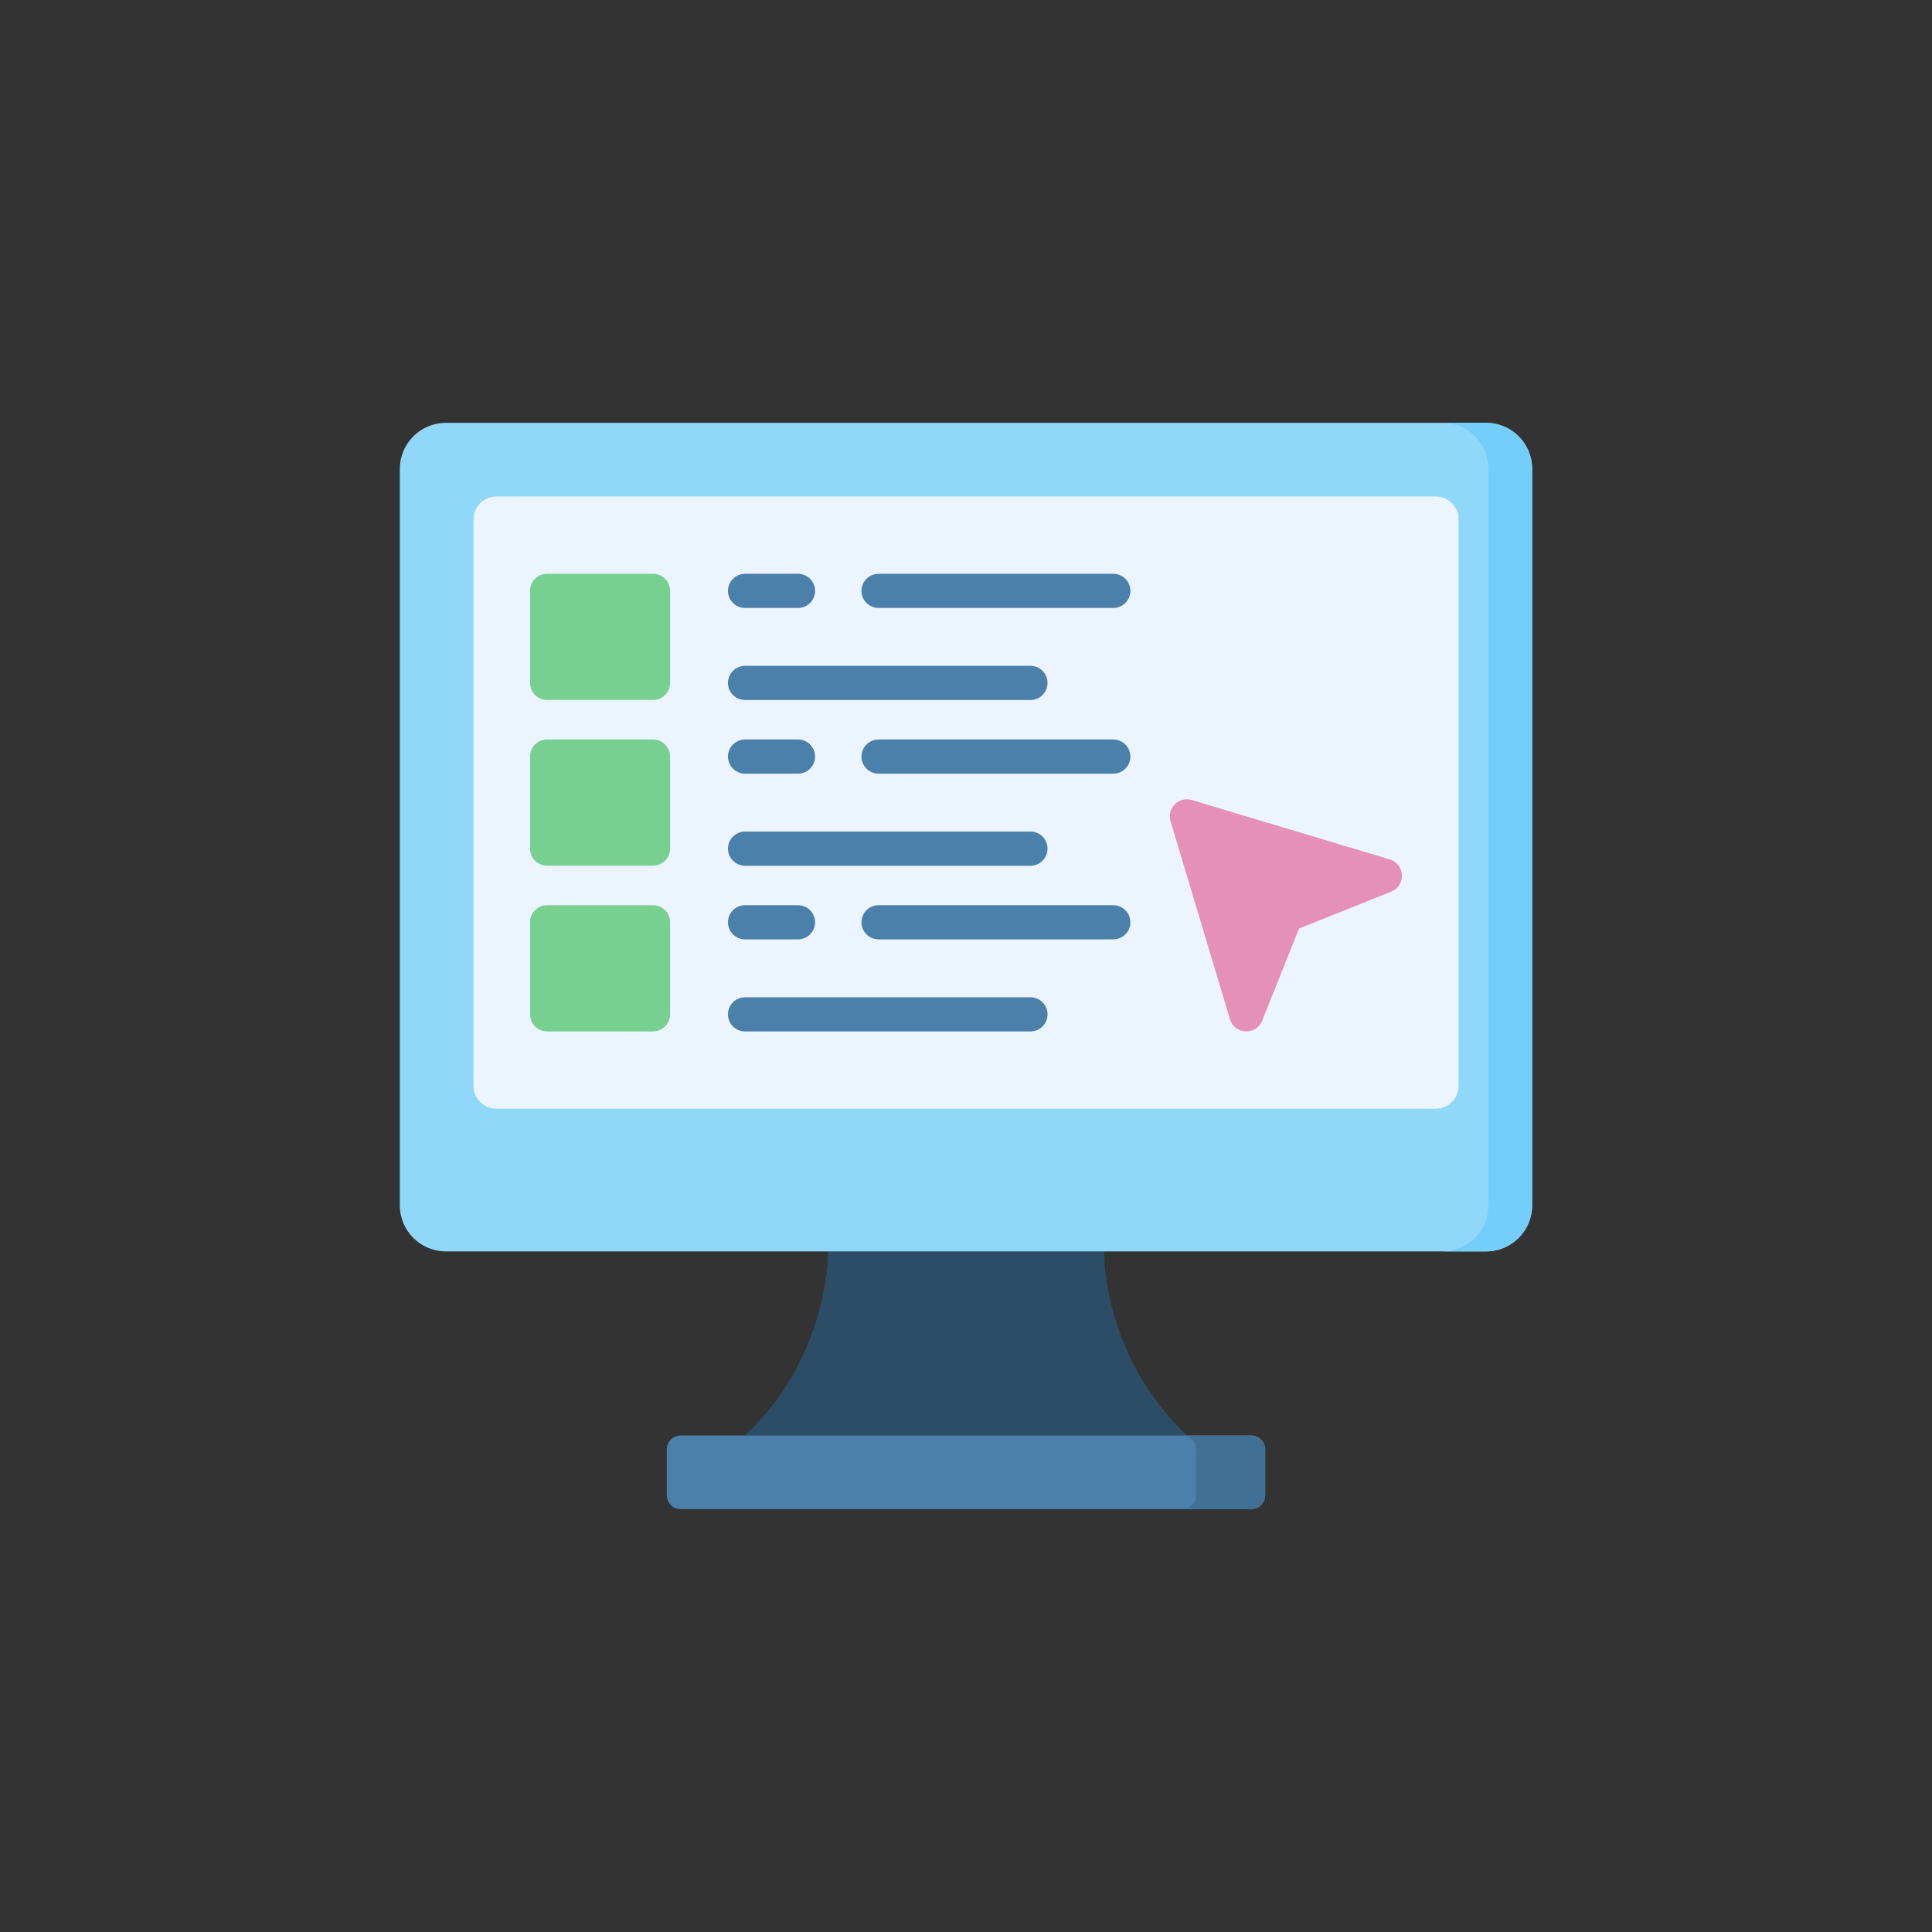 <?xml version="1.0" encoding="UTF-8"?>
<svg id="Capa_1" xmlns="http://www.w3.org/2000/svg" viewBox="0 0 500 500">
  <rect x="0" y="0" width="500" height="500" fill="#333333" stroke="none"/>
  <defs>
    <style>
      .cls-1 {
        fill: #e490b7;
      }

      .cls-2 {
        fill: #2b4d66;
      }

      .cls-3 {
        fill: #75cef9;
      }

      .cls-4 {
        fill: #90d8f9;
      }

      .cls-5 {
        fill: #78d090;
      }

      .cls-6 {
        fill: #4a80aa;
      }

      .cls-7 {
        fill: #407093;
      }

      .cls-8 {
        fill: #ecf4ff;
      }
    </style>
  </defs>
  <path class="cls-2" d="m250,371.51h57.18c-22.04-20.85-21.44-47.65-21.44-47.65h-71.47s.6,26.8-21.44,47.65h57.18Z" />
  <path class="cls-4" d="m384.61,323.86H115.39c-6.58,0-11.91-5.33-11.91-11.91V121.35c0-6.58,5.33-11.91,11.91-11.91h269.22c6.58,0,11.91,5.33,11.91,11.91v190.6c0,6.58-5.33,11.91-11.91,11.91Z" />
  <path class="cls-3" d="m384.61,109.43h-11.32c6.58,0,11.91,5.33,11.91,11.91v190.6c0,6.58-5.33,11.91-11.91,11.91h11.32c6.58,0,11.91-5.33,11.91-11.91V121.35c0-6.58-5.33-11.91-11.91-11.91Z" />
  <path class="cls-8" d="m122.54,281.03v-146.64c0-3.26,2.64-5.9,5.9-5.9h243.13c3.26,0,5.9,2.64,5.9,5.9v146.64c0,3.26-2.64,5.9-5.9,5.9h-243.13c-3.26,0-5.9-2.64-5.9-5.9h0Z" />
  <path class="cls-6" d="m172.57,386.99v-11.91c0-1.97,1.6-3.57,3.57-3.57h147.71c1.97,0,3.57,1.6,3.57,3.57v11.91c0,1.97-1.6,3.57-3.57,3.57h-147.71c-1.97,0-3.57-1.6-3.57-3.57h0Z" />
  <path class="cls-7" d="m323.86,371.51h-17.87c1.97,0,3.57,1.6,3.57,3.57v11.91c0,1.97-1.6,3.57-3.57,3.57h17.87c1.97,0,3.57-1.6,3.57-3.57v-11.91c0-1.97-1.6-3.57-3.57-3.57Z" />
  <path class="cls-6" d="m266.68,181.16h-73.86c-2.44,0-4.42-1.98-4.42-4.42s1.98-4.42,4.42-4.42h73.86c2.44,0,4.42,1.98,4.42,4.42s-1.98,4.42-4.42,4.42Z" />
  <path class="cls-6" d="m288.12,157.34h-60.75c-2.44,0-4.42-1.98-4.42-4.42s1.98-4.42,4.42-4.42h60.75c2.44,0,4.42,1.98,4.42,4.42s-1.98,4.42-4.42,4.42Z" />
  <path class="cls-6" d="m206.52,157.34h-13.7c-2.44,0-4.42-1.98-4.42-4.42s1.98-4.42,4.42-4.42h13.7c2.44,0,4.42,1.98,4.42,4.42,0,2.44-1.98,4.42-4.42,4.42Z" />
  <path class="cls-6" d="m266.68,224.05h-73.86c-2.44,0-4.42-1.98-4.42-4.42s1.98-4.42,4.42-4.42h73.86c2.44,0,4.42,1.98,4.42,4.42s-1.98,4.42-4.42,4.42Z" />
  <path class="cls-6" d="m288.12,200.22h-60.75c-2.44,0-4.42-1.98-4.42-4.42s1.98-4.42,4.42-4.42h60.75c2.44,0,4.42,1.98,4.42,4.42s-1.98,4.42-4.42,4.42Z" />
  <path class="cls-6" d="m206.52,200.22h-13.7c-2.44,0-4.42-1.98-4.42-4.42s1.98-4.42,4.42-4.42h13.7c2.44,0,4.42,1.98,4.42,4.42s-1.98,4.42-4.42,4.42Z" />
  <g>
    <path class="cls-5" d="m169,148.49h-27.4c-2.44,0-4.42,1.98-4.42,4.42v23.82c0,2.44,1.98,4.42,4.42,4.42h27.4c2.44,0,4.42-1.98,4.42-4.42v-23.82c0-2.44-1.98-4.42-4.42-4.42Z" />
    <path class="cls-5" d="m169,191.38h-27.4c-2.44,0-4.42,1.98-4.42,4.42v23.82c0,2.44,1.98,4.42,4.42,4.42h27.4c2.44,0,4.42-1.98,4.42-4.42v-23.82c0-2.44-1.98-4.42-4.42-4.42h0Z" />
    <path class="cls-5" d="m169,234.26h-27.4c-2.44,0-4.42,1.98-4.42,4.42v23.83c0,2.44,1.98,4.42,4.42,4.42h27.4c2.44,0,4.42-1.98,4.42-4.42v-23.83c0-2.44-1.98-4.42-4.42-4.42Z" />
  </g>
  <path class="cls-6" d="m266.68,266.93h-73.86c-2.44,0-4.42-1.98-4.42-4.42s1.98-4.42,4.42-4.42h73.86c2.44,0,4.42,1.98,4.42,4.42s-1.98,4.42-4.42,4.42Z" />
  <path class="cls-6" d="m288.12,243.11h-60.75c-2.44,0-4.42-1.98-4.42-4.42s1.98-4.42,4.42-4.42h60.75c2.44,0,4.42,1.98,4.42,4.42s-1.98,4.42-4.42,4.42Z" />
  <path class="cls-6" d="m206.52,243.11h-13.7c-2.44,0-4.42-1.98-4.42-4.42s1.98-4.42,4.42-4.42h13.7c2.44,0,4.42,1.98,4.42,4.42s-1.98,4.42-4.42,4.42Z" />
  <path class="cls-1" d="m359.67,222.42l-51.22-15.37c-1.56-.47-3.25-.04-4.4,1.11-1.15,1.15-1.58,2.84-1.11,4.4l15.37,51.22c.54,1.8,2.16,3.06,4.04,3.15.07,0,.13,0,.2,0,1.8,0,3.43-1.1,4.1-2.78l9.54-23.85,23.85-9.54c1.75-.7,2.86-2.42,2.78-4.3-.08-1.88-1.35-3.5-3.15-4.04h0Z" />
</svg>